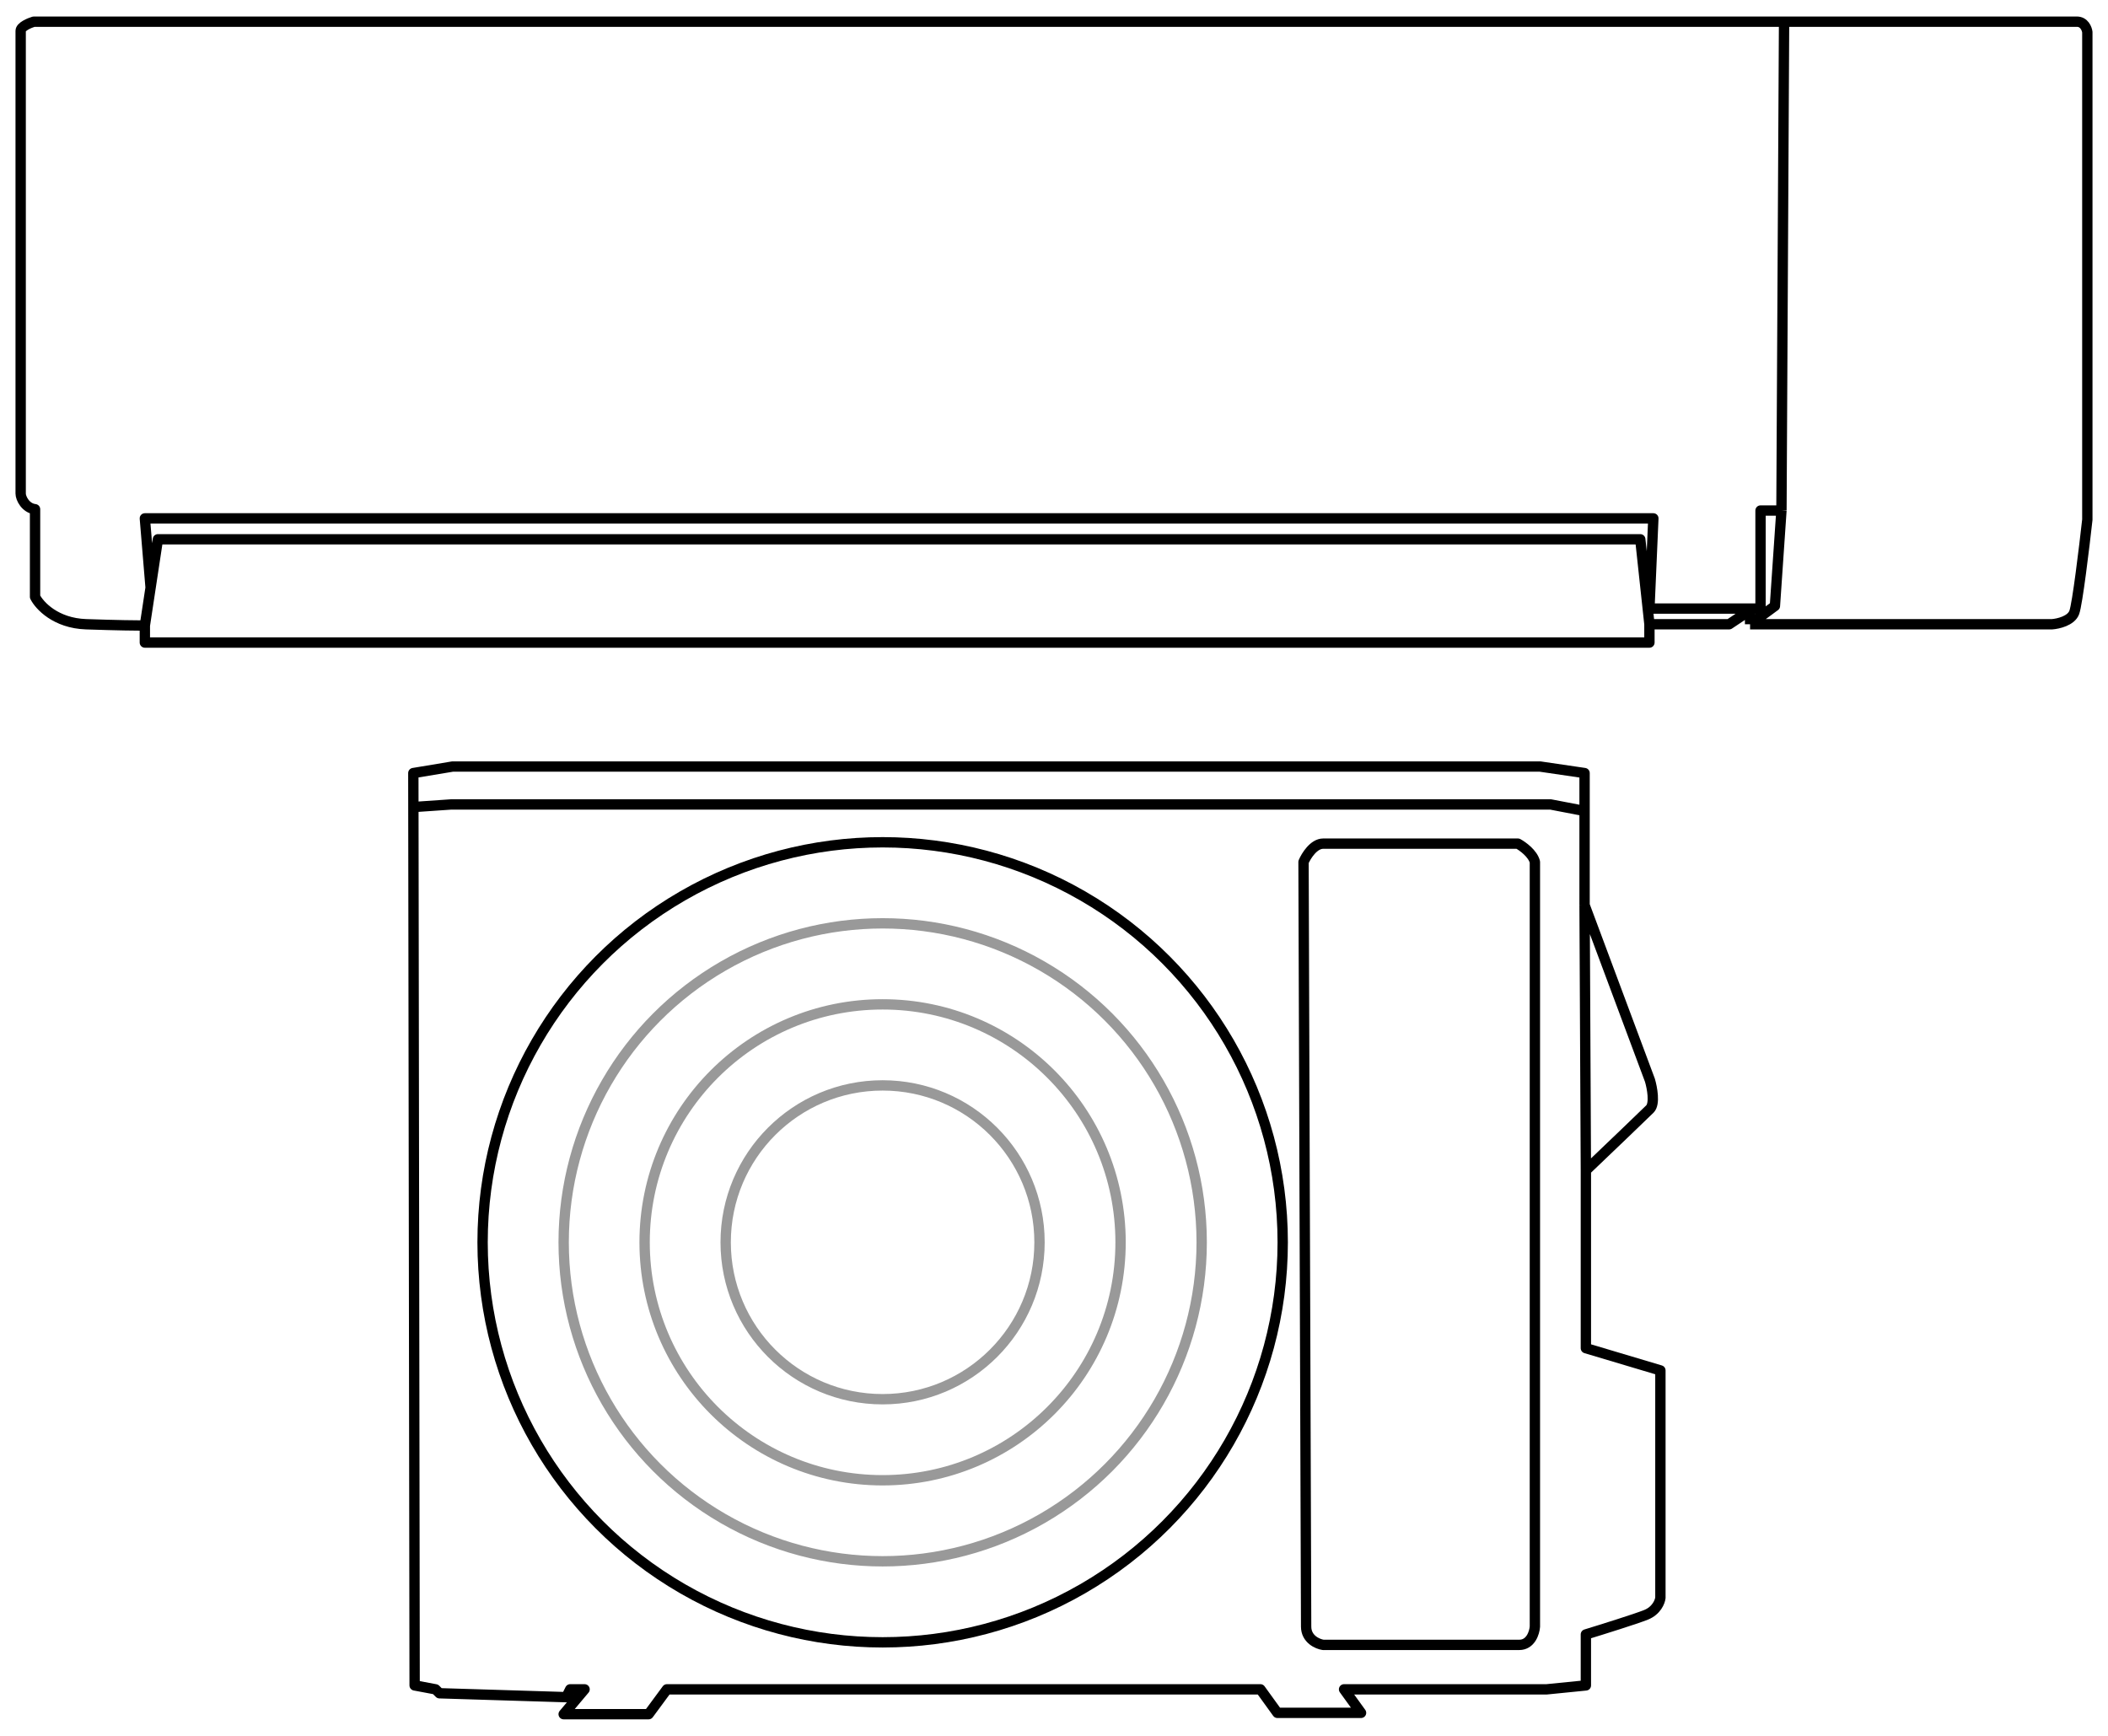 <svg xmlns="http://www.w3.org/2000/svg" fill="none" viewBox="0 0 102 84" height="84" width="102">
<path stroke-linejoin="round" stroke-width="0.5" stroke="black" d="M7.009 30.271C6.672 30.271 5.63 30.259 4.163 30.208C2.695 30.157 1.907 29.302 1.696 28.88V24.642C1.24 24.591 1 24.115 1 23.883V1.492C1 1.29 1.422 1.113 1.633 1.049C25.004 1.049 65.087 1.049 86.326 1.049M7.009 30.271V31.094H79.811V30.208M7.009 30.271L7.287 28.437M79.811 30.208H83.669L84.428 29.702H84.681V30.208M79.811 30.208L79.368 26.097H7.641L7.287 28.437M84.681 30.208H99.292C99.587 30.187 100.216 30.044 100.367 29.639C100.519 29.234 100.852 26.476 101 25.148V1.555C100.979 1.387 100.848 1.049 100.494 1.049C100.378 1.049 94.88 1.049 86.326 1.049M84.681 30.208L85.883 29.323L86.199 24.705M7.287 28.437L7.009 25.085H80.001L79.811 29.449H85.187V24.705H86.199M86.199 24.705L86.326 1.049"></path>
<path stroke-linejoin="round" stroke-width="0.5" stroke="black" d="M76.673 43.798L79.835 52.274C79.941 52.632 80.089 53.412 79.835 53.665C79.582 53.918 77.664 55.753 76.736 56.638M76.673 43.798V39.244M76.673 43.798L76.736 56.638M76.736 56.638V65.24L80.342 66.316V77.321C80.32 77.511 80.152 77.941 79.646 78.144C79.14 78.346 77.495 78.86 76.736 79.092V81.559L74.839 81.749H65.035L65.857 82.887H61.809L60.987 81.749H32.271L31.385 82.951H27.274L28.286 81.749H27.59L27.4 82.128L21.265 81.939L21.075 81.749L20.063 81.559L20.002 39.054M20.002 39.054L20 37.41L21.898 37.094H74.522L76.673 37.41V39.244M20.002 39.054L21.834 38.928H75.028L76.673 39.244M63.074 41.711C63.2 41.416 63.567 40.825 64.023 40.825C64.478 40.825 70.496 40.825 73.447 40.825C73.679 40.952 74.168 41.306 74.269 41.711C74.269 42.217 74.269 66.59 74.269 78.713C74.248 79.008 74.067 79.598 73.51 79.598C72.954 79.598 66.953 79.598 64.023 79.598C63.749 79.556 63.2 79.32 63.2 78.713C63.2 78.106 63.116 53.792 63.074 41.711Z"></path>
<circle stroke-linejoin="round" stroke-width="0.5" stroke-opacity="0.4" stroke="black" r="11.515" cy="60.117" cx="42.706"></circle>
<circle stroke-linejoin="round" stroke-width="0.5" stroke-opacity="0.4" stroke="black" r="15.436" cy="60.117" cx="42.71"></circle>
<circle stroke-linejoin="round" stroke-width="0.5" stroke-opacity="0.4" stroke="black" r="7.593" cy="60.117" cx="42.706"></circle>
<circle stroke-linejoin="round" stroke-width="0.5" stroke="black" r="19.358" cy="60.117" cx="42.709"></circle>
</svg>
